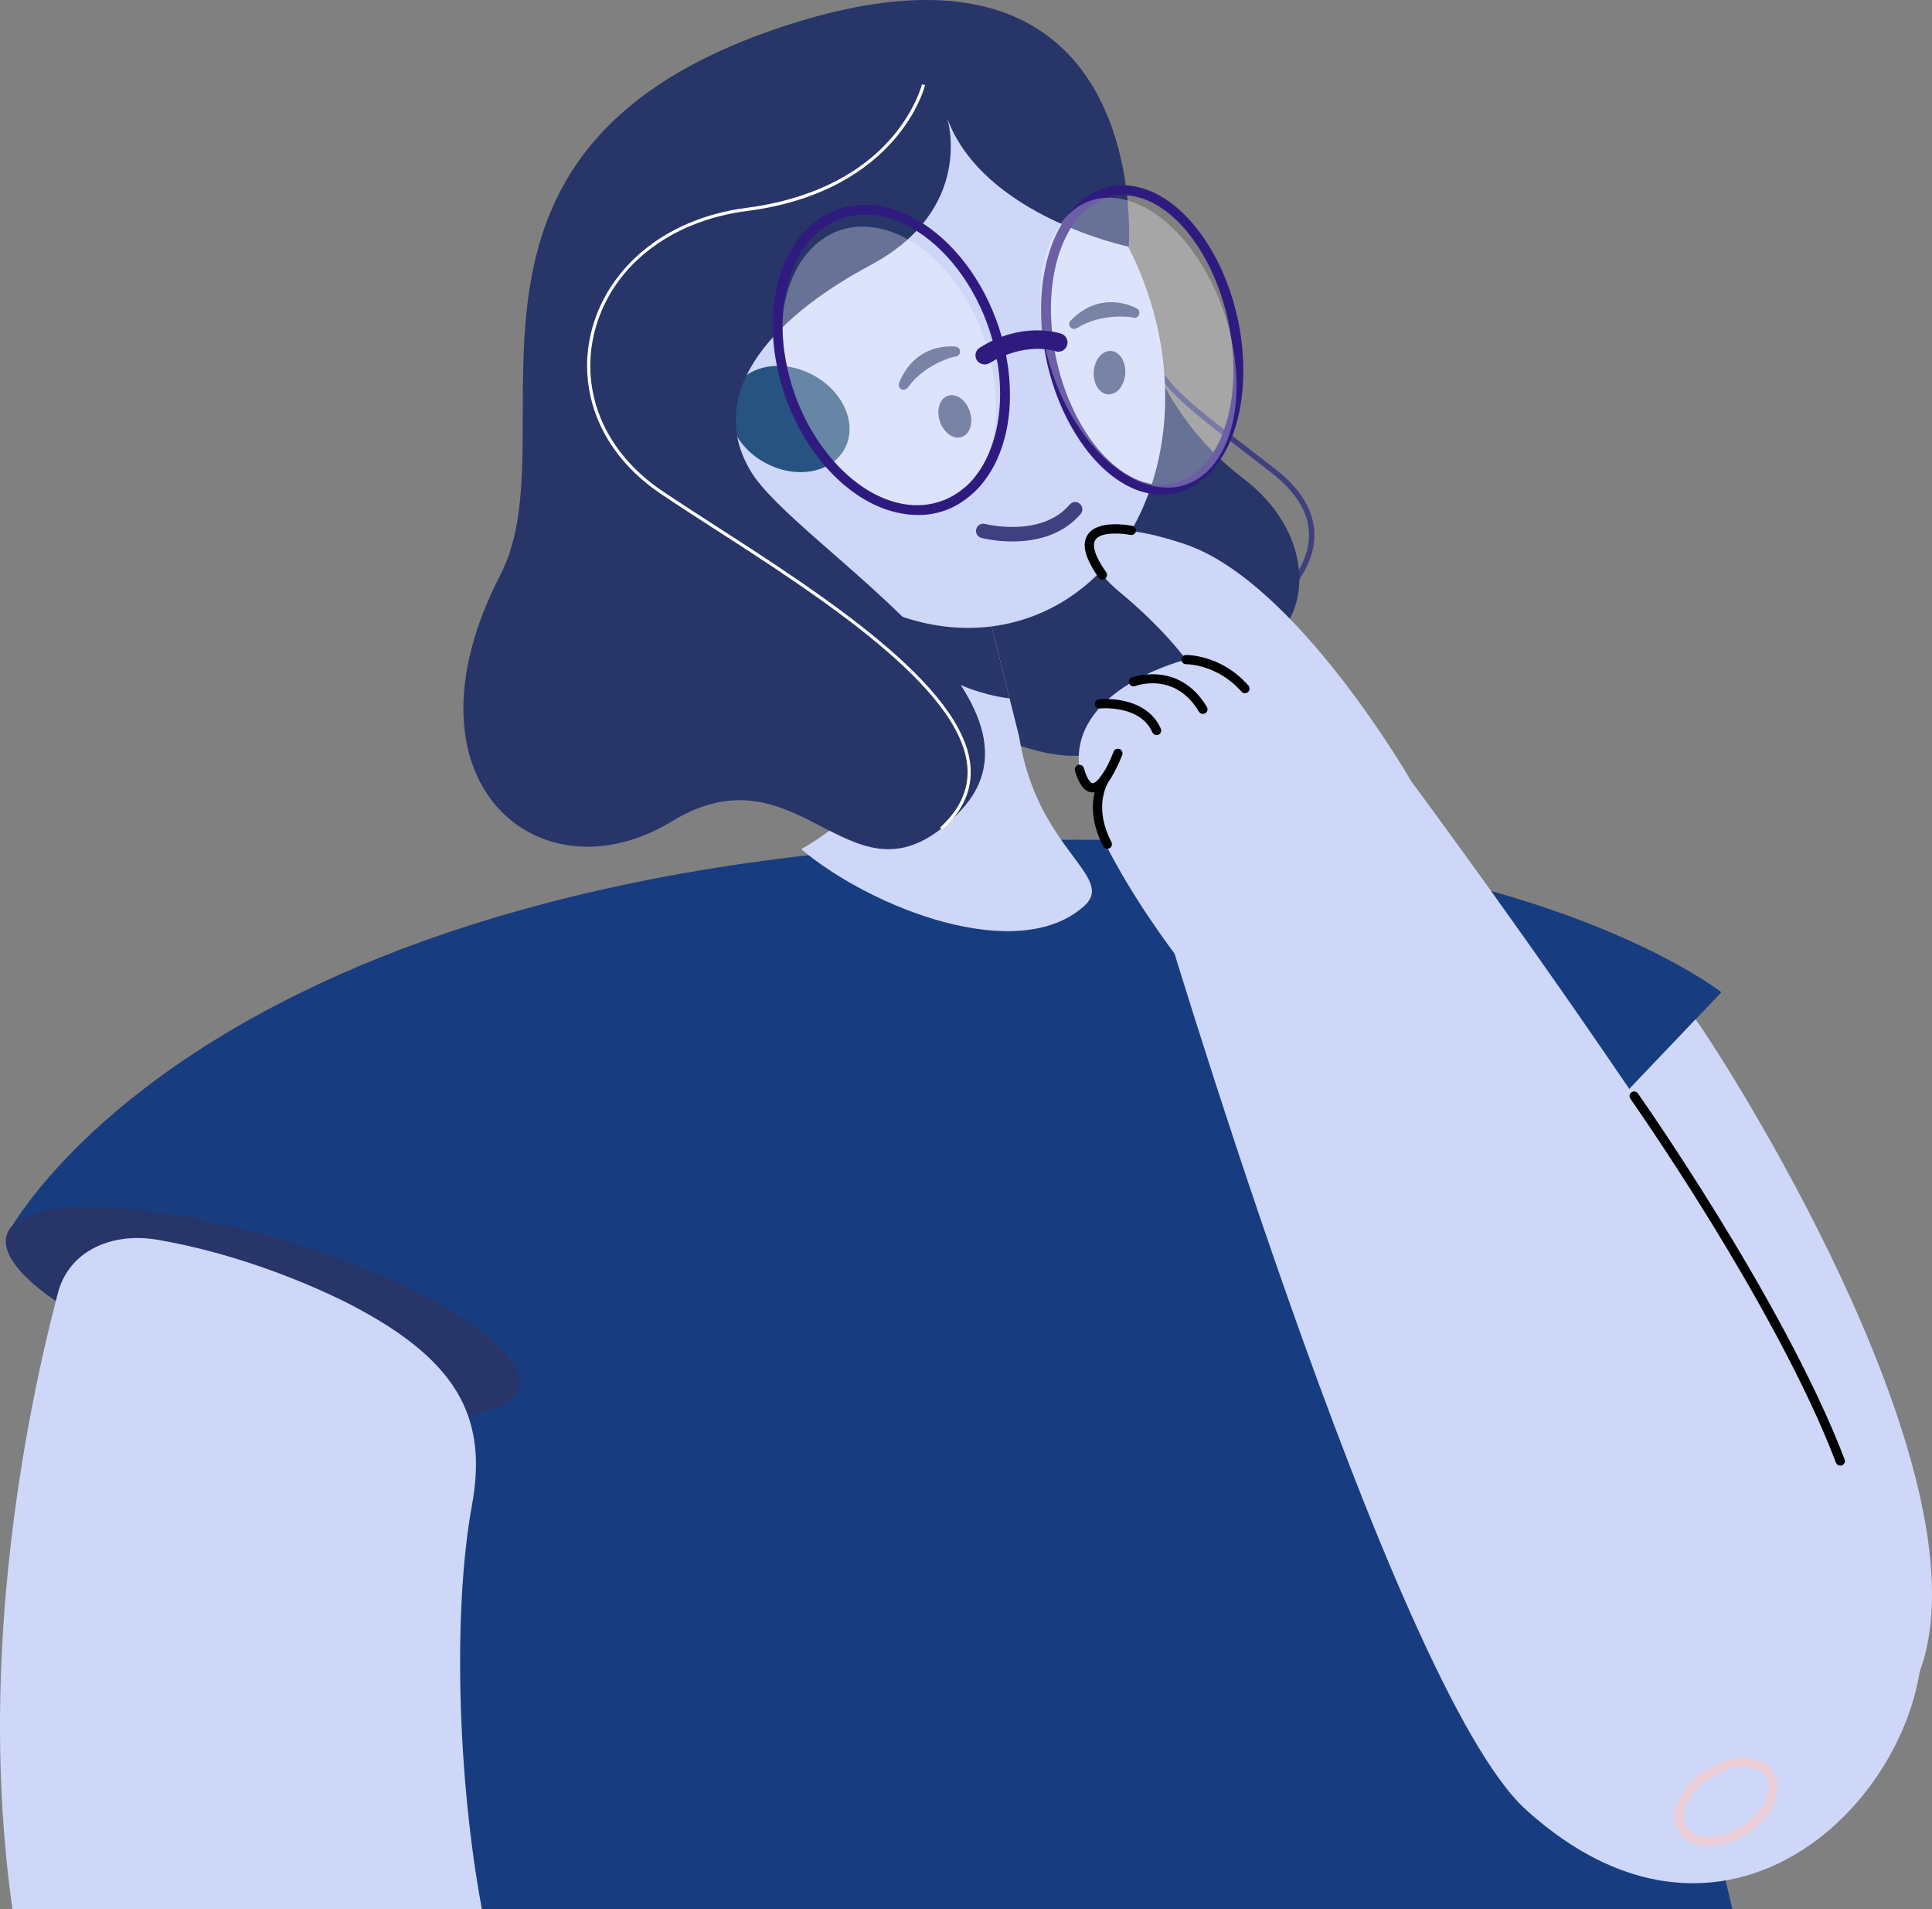 <svg xmlns="http://www.w3.org/2000/svg" id="Layer_1" viewBox="0 0 1168.41 1154.41"><rect x="0" y="0" width="1168.41" height="1154.41" fill="#808080" stroke="none"/><defs><style>      .cls-1 {        opacity: .3;      }      .cls-2 {        fill: #fff;      }      .cls-3 {        fill: #275380;      }      .cls-4 {        fill: #ced7f8;      }      .cls-5 {        fill: #404080;      }      .cls-6 {        fill: #2f1b80;      }      .cls-7 {        fill: #283569;      }      .cls-8 {        fill: #183c80;      }      .cls-9 {        fill: #eccfd9;      }      .cls-10 {        fill: #404e80;      }    </style></defs><path class="cls-8" d="M1047.62,1154.41H67.38c14.08-96.45,36.14-218.19,68.63-320.98,6.34-20.07,13.07-39.41,20.23-57.7,1.18-3.03,2.37-6.02,3.58-8.98,2.5-6.16,5.05-12.19,7.66-18.07,8.66-19.59,17.89-37.59,27.69-53.5,0,0,129.43-113.92,308.88-159.05,3.3-.81,6.6-1.6,9.9-2.36,45.04-10.41,90.03-16.05,135.21-15.73,7.91.06,15.82.3,23.75.73,19.01,1.03,38.07,3.14,57.18,6.44,8.29,1.42,16.6,3.07,24.91,4.95,4.57.9,10.51,2.62,14.09,3.71,1.88.57,3.12.97,3.16.98,79.06,25.39,130.65,98.43,168.38,195.29,3.82,9.79,7.49,19.83,11.04,30.08,2.02,5.84,3.97,11.66,5.87,17.5,18.87,57.96,32.44,116.74,49.16,192.87,6.72,30.65,13.96,64.12,22.26,101.47.44,1.99.88,3.99,1.33,6.01,2.34,10.49,4.76,21.28,7.28,32.4.4,1.81.82,3.63,1.23,5.46,1.57,6.94,3.18,14,4.84,21.19,1.3,5.68,2.63,11.44,3.98,17.29Z"></path><path class="cls-8" d="M3.98,747.1l305.21,57.37s318.02,93.68,467.43,94.93c71.16.59,162.77-170.85,208.73-240.91l55.68-58.45s-124.89-98.96-417.89-91.9C119.44,520.28,3.98,747.1,3.98,747.1Z"></path><ellipse class="cls-7" cx="158.83" cy="793.21" rx="45.17" ry="161.58" transform="translate(-646.58 717.59) rotate(-73.31)"></ellipse><path class="cls-5" d="M761.72,374.65l-1.81-2.71c.31-.21,30.7-20.78,31.7-47.08.52-13.65-6.96-26.62-22.21-38.55-7.17-5.61-13.86-10.75-19.75-15.28-41.45-31.85-56.96-43.77-62.44-80.4l3.22-.48c5.29,35.33,19.38,46.16,61.21,78.3,5.9,4.54,12.59,9.68,19.78,15.29,16.13,12.61,24.02,26.49,23.46,41.25-.44,11.62-6.33,23.9-17.03,35.52-8.01,8.7-15.79,13.92-16.11,14.14Z"></path><path class="cls-7" d="M688.81,190.4s7.91,56.93,63.21,99.06c55.3,42.13,37.83,111.83-17.25,108.18-55.08-3.65-27.34,88.64-127.43,49.89-68.57-26.54,81.48-257.13,81.48-257.13Z"></path><path class="cls-4" d="M531.58,461.4l7.78-86.73,2.27-25.35,13.35-149.04,34.68,138.53,20.8,83.15,5.86,23.42c10.74,68.81,59.18,84.65,39.3,102.53-39.83,35.84-128.1,1.62-171.12-34.4,0,0,44.56-24.09,47.07-52.12Z"></path><path class="cls-7" d="M538.48,372.47c.27.74.56,1.47.88,2.19,17.55,42.56,70.9,47.62,70.9,47.62l.2-.33-20.8-83.15c-15.98-.54-38.06.76-48.03,10.51-5.21,5.1-7.11,12.5-3.14,23.15Z"></path><ellipse class="cls-4" cx="566.65" cy="218.08" rx="133.82" ry="165.1" transform="translate(-40.47 210.83) rotate(-20.37)"></ellipse><path class="cls-3" d="M466.64,281.77c19.25,8.29,39.63,2.31,45.54-13.37,5.9-15.68-4.92-35.11-24.17-43.4-19.25-8.29-39.63-2.31-45.53,13.37-5.9,15.68,4.92,35.11,24.17,43.4Z"></path><path class="cls-10" d="M579.34,215.07c.75-.54,1.25-1.41,1.27-2.4.04-1.68-1.28-3.07-2.96-3.12-.99-.03-23.86-2.77-33.89,21.95-.63,1.56.05,3.34,1.6,4,1.55.66,3.01-.23,4-1.6,9.84-13.67,27.31-18.28,28.13-18.26.69.02,1.32-.2,1.84-.57Z"></path><path class="cls-10" d="M568.4,254.81c2.31,6.89,8.23,11.11,13.23,9.43,5-1.68,7.18-8.62,4.87-15.5-2.31-6.89-8.23-11.11-13.23-9.43-5,1.68-7.18,8.62-4.87,15.5Z"></path><path class="cls-10" d="M686.72,192.13c.9-.21,1.69-.83,2.09-1.74.68-1.54-.01-3.33-1.55-4.01-.9-.4-21.01-11.65-39.69,7.39-1.18,1.2-1.22,3.11-.04,4.31,1.18,1.2,2.88.93,4.31.04,14.3-8.9,32.21-6.5,32.96-6.17.63.28,1.3.32,1.92.18Z"></path><path class="cls-10" d="M661.47,224.71c-.49,7.25,3.38,13.41,8.64,13.76,5.26.35,9.92-5.24,10.4-12.48.49-7.25-3.38-13.41-8.64-13.76-5.26-.35-9.92,5.24-10.4,12.48Z"></path><path class="cls-7" d="M572.88,71.58s17.23,54.71-46.44,88.76c-63.67,34.05-99.39,79.59-72.45,124.56,26.94,44.97,191.67,137.38,126.64,205.7-65.04,68.32-94.43-42.67-174.33,6.09-79.9,48.76-168.51-23.6-103.6-149.26,43.71-84.62-55.06-256.48,170.25-331.21,225.31-74.73,209.69,132.96,209.69,132.96,0,0-87.88-18.25-109.76-77.6Z"></path><path class="cls-2" d="M569.89,501.79l-1.3-1.43c12.03-10.96,17.55-23.35,16.43-36.81-3.98-47.71-89.72-102.97-152.33-143.32-12.03-7.75-23.39-15.08-33.34-21.79-17.72-11.96-30.86-27.59-38-45.19-6.71-16.54-8.08-34.45-3.96-51.79,4.49-18.93,15.14-35.95,30.8-49.22,16.78-14.22,38.72-23.41,63.45-26.59,25.87-3.32,61.96-13.25,86.98-41.7,14.97-17.02,18.92-32.82,18.95-32.98l1.88.45c-.16.66-4.06,16.35-19.31,33.72-14.03,15.99-40.74,36.33-88.26,42.43-47.69,6.12-83.18,34.6-92.62,74.34-4.02,16.95-2.68,34.45,3.87,50.61,7,17.24,19.89,32.57,37.29,44.31,9.93,6.7,21.28,14.02,33.3,21.77,62.94,40.57,149.14,96.13,153.2,144.78,1.18,14.09-4.56,27.01-17.05,38.4Z"></path><path class="cls-6" d="M647.62,137.86c-.12-.05-.23-.09-.35-.14-.37-.15-.73-.31-1.1-.46-.36-.16-.73-.31-1.11-.47-.73-.31-1.47-.63-2.23-.97h-.01c-.23-.1-.47-.2-.7-.31-8.94,14.77-13.42,35.4-12.39,58.29.07,1.69.18,3.35.35,5.01v.02c.03.27.07.56.11.83l.03.17s.06,0,.09.01c.38.02.75.04,1.12.07.11.01.21.02.31.03.78.06,1.52.13,2.22.22.22.02.44.05.65.08.22.03.42.06.63.09.1.01.2.02.29.04.25.03.49.07.72.11-.24-2.28-.39-4.53-.51-6.84-1.12-22.21,3.25-41.94,11.88-55.77h0ZM647.62,137.86c-.12-.05-.23-.09-.35-.14-.37-.15-.73-.31-1.1-.46-.36-.16-.73-.31-1.11-.47-.73-.31-1.47-.63-2.23-.97h-.01c-.23-.1-.47-.2-.7-.31-8.94,14.77-13.42,35.4-12.39,58.29.07,1.69.18,3.35.35,5.01v.02c.03.27.07.56.11.83l.03.17s.06,0,.09.01c.38.02.75.04,1.12.07.11.01.21.02.31.03.78.06,1.52.13,2.22.22.22.02.44.05.65.08.22.03.42.06.63.09.1.01.2.02.29.04.25.03.49.07.72.11-.24-2.28-.39-4.53-.51-6.84-1.12-22.21,3.25-41.94,11.88-55.77h0ZM647.62,137.86c-.12-.05-.23-.09-.35-.14-.37-.15-.73-.31-1.1-.46-.36-.16-.73-.31-1.11-.47-.73-.31-1.47-.63-2.23-.97h-.01c-.23-.1-.47-.2-.7-.31-8.94,14.77-13.42,35.4-12.39,58.29.07,1.69.18,3.35.35,5.01v.02c.03.27.07.56.11.83l.03.17s.06,0,.09.01c.38.02.75.04,1.12.07.11.01.21.02.31.03.78.06,1.52.13,2.22.22.22.02.44.05.65.08.22.03.42.06.63.09.1.01.2.02.29.04.25.03.49.07.72.11-.24-2.28-.39-4.53-.51-6.84-1.12-22.21,3.25-41.94,11.88-55.77h0ZM647.62,137.86c-.12-.05-.23-.09-.35-.14-.37-.15-.73-.31-1.1-.46-.36-.16-.73-.31-1.11-.47-.73-.31-1.47-.63-2.23-.97h-.01c-.23-.1-.47-.2-.7-.31-8.94,14.77-13.42,35.4-12.39,58.29.07,1.69.18,3.35.35,5.01v.02c.03.27.07.56.11.83l.03.17s.06,0,.09.01c.38.02.75.04,1.12.07.11.01.21.02.31.03.78.06,1.52.13,2.22.22.22.02.44.05.65.08.22.03.42.06.63.09.1.01.2.02.29.04.25.03.49.07.72.11-.24-2.28-.39-4.53-.51-6.84-1.12-22.21,3.25-41.94,11.88-55.77h0ZM647.62,137.86c-.12-.05-.23-.09-.35-.14-.37-.15-.73-.31-1.1-.46-.36-.16-.73-.31-1.11-.47-.73-.31-1.47-.63-2.23-.97h-.01c-.23-.1-.47-.2-.7-.31-8.94,14.77-13.42,35.4-12.39,58.29.07,1.69.18,3.35.35,5.01v.02c.03.27.07.56.11.83l.03.17s.06,0,.09.01c.38.02.75.04,1.12.07.11.01.21.02.31.03.78.06,1.52.13,2.22.22.22.02.44.05.65.08.22.03.42.06.63.09.1.01.2.02.29.04.25.03.49.07.72.11-.24-2.28-.39-4.53-.51-6.84-1.12-22.21,3.25-41.94,11.88-55.77h0ZM647.62,137.86c-.12-.05-.23-.09-.35-.14-.37-.15-.73-.31-1.1-.46-.36-.16-.73-.31-1.11-.47-.73-.31-1.47-.63-2.23-.97h-.01c-.23-.1-.47-.2-.7-.31-8.94,14.77-13.42,35.4-12.39,58.29.07,1.69.18,3.35.35,5.01v.02c.03.27.07.56.11.83l.03.17s.06,0,.09.01c.38.02.75.04,1.12.07.11.01.21.02.31.03.78.06,1.52.13,2.22.22.22.02.44.05.65.08.22.03.42.06.63.09.1.01.2.02.29.04.25.03.49.07.72.11-.24-2.28-.39-4.53-.51-6.84-1.12-22.21,3.25-41.94,11.88-55.77h0ZM647.62,137.86c-.12-.05-.23-.09-.35-.14-.37-.15-.73-.31-1.1-.46-.36-.16-.73-.31-1.11-.47-.73-.31-1.47-.63-2.23-.97h-.01c-.23-.1-.47-.2-.7-.31-8.94,14.77-13.42,35.4-12.39,58.29.07,1.69.18,3.35.35,5.01v.02c.03.27.07.56.11.83l.03.17s.06,0,.09.01c.38.02.75.04,1.12.07.11.01.21.02.31.03.78.06,1.52.13,2.22.22.22.02.44.05.65.08.22.03.42.06.63.09.1.01.2.02.29.04.25.03.49.07.72.11-.24-2.28-.39-4.53-.51-6.84-1.12-22.21,3.25-41.94,11.88-55.77h0ZM647.62,137.86c-.12-.05-.23-.09-.35-.14-.37-.15-.73-.31-1.1-.46-.36-.16-.73-.31-1.11-.47-.73-.31-1.47-.63-2.23-.97h-.01c-.23-.1-.47-.2-.7-.31-8.94,14.77-13.42,35.4-12.39,58.29.07,1.69.18,3.35.35,5.01v.02c.03.27.07.56.11.83l.03.17s.06,0,.09.01c.38.02.75.04,1.12.07.11.01.21.02.31.03.78.06,1.52.13,2.22.22.22.02.44.05.65.08.22.03.42.06.63.09.1.01.2.02.29.04.25.03.49.07.72.11-.24-2.28-.39-4.53-.51-6.84-1.12-22.21,3.25-41.94,11.88-55.77h0ZM647.62,137.86c-.12-.05-.23-.09-.35-.14-.37-.15-.73-.31-1.1-.46-.36-.16-.73-.31-1.11-.47-.73-.31-1.47-.63-2.23-.97h-.01c-.23-.1-.47-.2-.7-.31-8.94,14.77-13.42,35.4-12.39,58.29.07,1.69.18,3.35.35,5.01v.02c.03.27.07.56.11.83l.03.17s.06,0,.09.01c.38.02.75.04,1.12.07.11.01.21.02.31.03.78.06,1.52.13,2.22.22.22.02.44.05.65.08.22.03.42.06.63.09.1.01.2.02.29.04.25.03.49.07.72.11-.24-2.28-.39-4.53-.51-6.84-1.12-22.21,3.25-41.94,11.88-55.77h0ZM647.62,137.86c-.12-.05-.23-.09-.35-.14-.37-.15-.73-.31-1.1-.46-.36-.16-.73-.31-1.11-.47-.73-.31-1.47-.63-2.23-.97h-.01c-.23-.1-.47-.2-.7-.31-8.94,14.77-13.42,35.4-12.39,58.29.07,1.69.18,3.35.35,5.01v.02c.03.27.07.56.11.83l.03.17s.06,0,.09.01c.38.02.75.04,1.12.07.11.01.21.02.31.03.78.06,1.52.13,2.22.22.22.02.44.05.65.08.22.03.42.06.63.09.1.01.2.02.29.04.25.03.49.07.72.11-.24-2.28-.39-4.53-.51-6.84-1.12-22.21,3.25-41.94,11.88-55.77h0ZM647.62,137.86c-.12-.05-.23-.09-.35-.14-.37-.15-.73-.31-1.1-.46-.36-.16-.73-.31-1.11-.47-.73-.31-1.47-.63-2.23-.97h-.01c-.23-.1-.47-.2-.7-.31-8.94,14.77-13.42,35.4-12.39,58.29.07,1.69.18,3.35.35,5.01v.02c.03.27.07.56.11.83l.03.17s.06,0,.09.01c.38.02.75.04,1.12.07.11.01.21.02.31.03.78.06,1.52.13,2.22.22.22.02.44.05.65.08.22.03.42.06.63.09.1.01.2.02.29.04.25.03.49.07.72.11-.24-2.28-.39-4.53-.51-6.84-1.12-22.21,3.25-41.94,11.88-55.77h0ZM647.62,137.86c-.12-.05-.23-.09-.35-.14-.37-.15-.73-.31-1.1-.46-.36-.16-.73-.31-1.11-.47-.73-.31-1.47-.63-2.23-.97h-.01c-.23-.1-.47-.2-.7-.31-8.94,14.77-13.42,35.4-12.39,58.29.07,1.69.18,3.35.35,5.01v.02c.03.27.07.56.11.83l.03.17s.06,0,.09.01c.38.02.75.04,1.12.07.11.01.21.02.31.03.78.06,1.52.13,2.22.22.22.02.44.05.65.08.22.03.42.06.63.09.1.01.2.02.29.04.25.03.49.07.72.11-.24-2.28-.39-4.53-.51-6.84-1.12-22.21,3.25-41.94,11.88-55.77h0ZM647.62,137.86c-.12-.05-.23-.09-.35-.14-.37-.15-.73-.31-1.1-.46-.36-.16-.73-.31-1.11-.47-.73-.31-1.47-.63-2.23-.97h-.01c-.23-.1-.47-.2-.7-.31-8.94,14.77-13.42,35.4-12.39,58.29.07,1.69.18,3.35.35,5.01v.02c.03.27.07.56.11.83l.03.17s.06,0,.09.01c.38.02.75.04,1.12.07.11.01.21.02.31.03.78.06,1.52.13,2.22.22.22.02.44.05.65.08.22.03.42.06.63.09.1.01.2.02.29.04.25.03.49.07.72.11-.24-2.28-.39-4.53-.51-6.84-1.12-22.21,3.25-41.94,11.88-55.77h0ZM647.62,137.86c-.12-.05-.23-.09-.35-.14-.37-.15-.73-.31-1.1-.46-.36-.16-.73-.31-1.11-.47-.73-.31-1.47-.63-2.23-.97h-.01c-.23-.1-.47-.2-.7-.31-8.94,14.77-13.42,35.4-12.39,58.29.07,1.69.18,3.35.35,5.01v.02c.03.27.07.56.11.83l.03.17s.06,0,.09.01c.38.02.75.04,1.12.07.11.01.21.02.31.03.78.06,1.52.13,2.22.22.22.02.44.05.65.08.22.03.42.06.63.09.1.01.2.02.29.04.25.03.49.07.72.11-.24-2.28-.39-4.53-.51-6.84-1.12-22.21,3.25-41.94,11.88-55.77h0ZM647.62,137.87c-.12-.05-.23-.1-.35-.15-.37-.15-.73-.31-1.1-.46-.36-.16-.73-.31-1.11-.47-.73-.31-1.47-.63-2.23-.97h-.01c-.23-.1-.47-.2-.7-.31-8.94,14.77-13.42,35.4-12.39,58.29.07,1.69.18,3.35.35,5.01v.02c.03.27.07.56.11.83l.03.17s.06,0,.09.01c.38.02.75.04,1.12.07.11.01.21.02.31.03.78.06,1.52.13,2.22.22.22.02.44.05.65.08.22.03.42.06.63.09.1.01.2.02.29.04.25.03.49.07.72.11-.24-2.28-.39-4.53-.51-6.84-1.12-22.21,3.25-41.94,11.88-55.77ZM647.62,137.87c-.12-.05-.23-.1-.35-.15-.37-.15-.73-.31-1.1-.46-.36-.16-.73-.31-1.11-.47-.73-.31-1.47-.63-2.23-.97h-.01c-.23-.1-.47-.2-.7-.31-8.94,14.77-13.42,35.4-12.39,58.29.07,1.69.18,3.35.35,5.01v.02c.03.27.07.56.11.83l.03.17s.06,0,.09.01c.38.02.75.04,1.12.07.11.01.21.02.31.03.78.06,1.52.13,2.22.22.22.02.44.05.65.08.22.03.42.06.63.09.1.01.2.02.29.04.25.03.49.07.72.11-.24-2.28-.39-4.53-.51-6.84-1.12-22.21,3.25-41.94,11.88-55.77ZM650.98,251.53c-6.05-11.69-10.6-25.1-13.19-39.33h0c-.67-3.85-1.22-7.73-1.54-11.72-.24-2.28-.39-4.53-.51-6.84-1.12-22.21,3.25-41.94,11.88-55.77-.12-.05-.23-.1-.35-.15-.37-.15-.73-.31-1.1-.46-.36-.16-.73-.31-1.11-.47-.73-.31-1.47-.63-2.23-.97h-.01c-.23-.1-.47-.2-.7-.31-8.94,14.77-13.42,35.4-12.39,58.29.07,1.69.18,3.35.35,5.01v.02c.03.27.07.56.11.83l.03.17s.06,0,.09.01h-.1c.56,3.82,1.27,7.6,2.14,11.33,0,0,0,0,0,.02.01.06.02.11.04.17.04.2.09.4.14.6.11.49.24.97.35,1.45.12.49.25.98.38,1.45.13.57.28,1.14.44,1.7.06.26.13.53.21.79.13.48.27.96.41,1.44.32,1.14.67,2.26,1.01,3.39.02.06.03.11.05.16.15.48.3.96.46,1.43.85,2.64,1.78,5.24,2.78,7.79.26.64.5,1.26.76,1.89.11.27.21.53.32.79.11.27.21.54.33.8.25.61.51,1.22.77,1.82.22.5.43.99.65,1.48.23.51.47,1.03.71,1.54.15.32.31.64.46.97.13.28.27.54.4.82,2.23,4.65,4.66,9.12,7.28,13.33.44-.78.86-1.55,1.29-2.31h0c-.21-.38-.41-.77-.61-1.16ZM751.75,217.31c-2.38-50.89-31.34-97.69-64.54-104.4-2.15-.46-4.29-.75-6.35-.82-.01,0-.02,0-.04,0-6.98-.4-13.6,1.15-19.65,4.41h-.02c-2.66,1.45-5.27,3.23-7.71,5.29-2.78,2.38-5.37,5.12-7.71,8.25l-.2.26s-.01.03-.02.03c-.02.03-.04.06-.06.09-1.14,1.59-2.26,3.26-3.32,5.08h-.01c-8.94,14.78-13.42,35.41-12.39,58.3.07,1.69.18,3.35.35,5.01v.06s0,.01,0,.01h-.01s.03.21.03.21c.01.08.01.14.01.21,0,.13.06.29.09.47v.06h0s-.01.01-.02.01h-.04c.38,3.78.87,7.55,1.49,11.28h0c1.87,11.3,5.03,22.22,9.15,32.25,2.03,4.89,4.31,9.61,6.8,14.1.22.42.44.8.7,1.2v.03c11.87,20.9,28.38,35.95,46.04,39.58.14,0,.22.03.35.04h.02c7.36,1.45,14.41.92,20.95-1.49,4.47-1.7,8.64-4.11,12.51-7.45,3.75-3.23,7.11-7.1,10.03-11.65t.03-.03c2.17-3.32,4.14-6.99,5.83-10.97.22-.5.43-1.01.63-1.52,0-.02,0-.03.02-.04.21-.52.42-1.05.61-1.58,4.99-13.12,7.31-29.07,6.46-46.28ZM647.62,137.87h0s.01-.03.01-.03c2.81-4.5,6.06-8.34,9.7-11.52,2.43-2.06,4.91-3.7,7.54-4.93.01,0,.04-.02.04-.02h0c1.35-.77,2.74-1.34,4.16-1.79,0,0,.01,0,.02,0s.01,0,.03-.01c.01,0,.05-.02.07-.02q.06-.02.13-.04c3.93-1.28,7.99-1.76,12.24-1.43,1.45.12,2.94.35,4.46.63,27.9,5.65,52.56,42.79,58.52,85.72v.08s.03.12.03.12t.01.03s.02.03.02.05c0,.02.02.04.02.07.02.05.02.07.03.11l-.02.02s0,0,0,0t0,.04c.59,4.16.94,8.41,1.16,12.66.76,15.66-1.21,30.14-5.46,42.15-.18.53-.37,1.06-.57,1.58,0,.02,0,.02,0,.03-.2.53-.4,1.06-.61,1.58-1.52,3.82-3.28,7.32-5.28,10.53l-.03.04c-2.74,4.46-5.96,8.29-9.58,11.38-8.12,6.69-17.57,9.46-27.64,7.76h-.02c-.34,0-.67-.08-1.03-.14-17.01-3.48-32.91-18.75-43.98-39.83h0c-.21-.38-.41-.77-.61-1.16-6.05-11.69-10.6-25.1-13.19-39.33h0c-.67-3.85-1.22-7.73-1.54-11.72-.24-2.28-.39-4.53-.51-6.84-1.12-22.21,3.25-41.94,11.88-55.77ZM647.62,137.87c-.12-.05-.23-.1-.35-.15-.37-.15-.73-.31-1.1-.46-.36-.16-.73-.31-1.11-.47-.73-.31-1.47-.63-2.23-.97h-.01c-.23-.1-.47-.2-.7-.31-8.94,14.77-13.42,35.4-12.39,58.29.07,1.69.18,3.35.35,5.01v.02c.03.27.07.56.11.83l.03.17s.06,0,.09.01c.38.02.75.04,1.12.07.11.01.21.02.31.03.78.06,1.52.13,2.22.22.22.02.44.05.65.08.22.03.42.06.63.09.1.01.2.02.29.04.25.03.49.07.72.11-.24-2.28-.39-4.53-.51-6.84-1.12-22.21,3.25-41.94,11.88-55.77ZM647.62,137.87c-.12-.05-.23-.1-.35-.15-.37-.15-.73-.31-1.1-.46-.36-.16-.73-.31-1.11-.47-.73-.31-1.47-.63-2.23-.97h-.01c-.23-.1-.47-.2-.7-.31-8.94,14.77-13.42,35.4-12.39,58.29.07,1.69.18,3.35.35,5.01v.02c.03.27.07.56.11.83l.03.17s.06,0,.09.01c.38.02.75.04,1.12.07.11.01.21.02.31.03.78.06,1.52.13,2.22.22.22.02.44.05.65.08.22.03.42.06.63.09.1.01.2.02.29.04.25.03.49.07.72.11-.24-2.28-.39-4.53-.51-6.84-1.12-22.21,3.25-41.94,11.88-55.77ZM647.62,137.87c-.12-.05-.23-.1-.35-.15-.37-.15-.73-.31-1.1-.46-.36-.16-.73-.31-1.11-.47-.73-.31-1.47-.63-2.23-.97h-.01c-.23-.1-.47-.2-.7-.31-8.94,14.77-13.42,35.4-12.39,58.29.07,1.69.18,3.35.35,5.01v.02c.03.27.07.56.11.83l.03.17s.06,0,.09.01c.38.02.75.04,1.12.07.11.01.21.02.31.03.78.06,1.52.13,2.22.22.22.02.44.05.65.08.22.03.42.06.63.09.1.01.2.02.29.04.25.03.49.07.72.11-.24-2.28-.39-4.53-.51-6.84-1.12-22.21,3.25-41.94,11.88-55.77ZM647.62,137.86c-.12-.05-.23-.09-.35-.14-.37-.15-.73-.31-1.1-.46-.36-.16-.73-.31-1.11-.47-.73-.31-1.47-.63-2.23-.97h-.01c-.23-.1-.47-.2-.7-.31-8.94,14.77-13.42,35.4-12.39,58.29.07,1.69.18,3.35.35,5.01v.02c.03.27.07.56.11.83l.03.17s.06,0,.09.01c.38.02.75.04,1.12.07.11.01.21.02.31.03.78.06,1.52.13,2.22.22.22.02.44.05.65.08.22.03.42.06.63.09.1.01.2.02.29.04.25.03.49.07.72.11-.24-2.28-.39-4.53-.51-6.84-1.12-22.21,3.25-41.94,11.88-55.77h0ZM647.62,137.86c-.12-.05-.23-.09-.35-.14-.37-.15-.73-.31-1.1-.46-.36-.16-.73-.31-1.11-.47-.73-.31-1.47-.63-2.23-.97h-.01c-.23-.1-.47-.2-.7-.31-8.94,14.77-13.42,35.4-12.39,58.29.07,1.69.18,3.35.35,5.01v.02c.03.27.07.56.11.83l.03.17s.06,0,.09.01c.38.02.75.04,1.12.07.11.01.21.02.31.03.78.06,1.52.13,2.22.22.22.02.44.05.65.08.22.03.42.06.63.09.1.01.2.02.29.04.25.03.49.07.72.11-.24-2.28-.39-4.53-.51-6.84-1.12-22.21,3.25-41.94,11.88-55.77h0ZM647.62,137.86c-.12-.05-.23-.09-.35-.14-.37-.15-.73-.31-1.1-.46-.36-.16-.73-.31-1.11-.47-.73-.31-1.47-.63-2.23-.97h-.01c-.23-.1-.47-.2-.7-.31-8.94,14.77-13.42,35.4-12.39,58.29.07,1.69.18,3.35.35,5.01v.02c.03.27.07.56.11.83l.03.17s.06,0,.09.01c.38.02.75.04,1.12.07.11.01.21.02.31.03.78.06,1.52.13,2.22.22.22.02.44.05.65.08.22.03.42.06.63.09.1.01.2.02.29.04.25.03.49.07.72.11-.24-2.28-.39-4.53-.51-6.84-1.12-22.21,3.25-41.94,11.88-55.77h0ZM647.62,137.86c-.12-.05-.23-.09-.35-.14-.37-.15-.73-.31-1.1-.46-.36-.16-.73-.31-1.11-.47-.73-.31-1.47-.63-2.23-.97h-.01c-.23-.1-.47-.2-.7-.31-8.94,14.77-13.42,35.4-12.39,58.29.07,1.69.18,3.35.35,5.01v.02c.03.27.07.56.11.83l.03.17s.06,0,.09.01c.38.02.75.04,1.12.07.11.01.21.02.31.03.78.06,1.52.13,2.22.22.22.02.44.05.65.08.22.03.42.06.63.09.1.01.2.02.29.04.25.03.49.07.72.11-.24-2.28-.39-4.53-.51-6.84-1.12-22.21,3.25-41.94,11.88-55.77h0ZM647.62,137.86c-.12-.05-.23-.09-.35-.14-.37-.15-.73-.31-1.1-.46-.36-.16-.73-.31-1.11-.47-.73-.31-1.47-.63-2.23-.97h-.01c-.23-.1-.47-.2-.7-.31-8.94,14.77-13.42,35.4-12.39,58.29.07,1.69.18,3.35.35,5.01v.02c.03.27.07.56.11.83l.03.17s.06,0,.09.01c.38.02.75.04,1.12.07.11.01.21.02.31.03.78.06,1.52.13,2.22.22.22.02.44.05.65.08.22.03.42.06.63.09.1.01.2.02.29.04.25.03.49.07.72.11-.24-2.28-.39-4.53-.51-6.84-1.12-22.21,3.25-41.94,11.88-55.77h0ZM647.62,137.86c-.12-.05-.23-.09-.35-.14-.37-.15-.73-.31-1.1-.46-.36-.16-.73-.31-1.11-.47-.73-.31-1.47-.63-2.23-.97h-.01c-.23-.1-.47-.2-.7-.31-8.94,14.77-13.42,35.4-12.39,58.29.07,1.69.18,3.35.35,5.01v.02c.03.27.07.56.11.83l.03.17s.06,0,.09.01c.38.02.75.04,1.12.07.11.01.21.02.31.03.78.06,1.52.13,2.22.22.22.02.44.05.65.08.22.03.42.06.63.09.1.01.2.02.29.04.25.03.49.07.72.11-.24-2.28-.39-4.53-.51-6.84-1.12-22.21,3.25-41.94,11.88-55.77h0ZM647.62,137.86c-.12-.05-.23-.09-.35-.14-.37-.15-.73-.31-1.1-.46-.36-.16-.73-.31-1.11-.47-.73-.31-1.47-.63-2.23-.97h-.01c-.23-.1-.47-.2-.7-.31-8.94,14.77-13.42,35.4-12.39,58.29.07,1.69.18,3.35.35,5.01v.02c.03.27.07.56.11.83l.03.17s.06,0,.09.01c.38.02.75.04,1.12.07.11.01.21.02.31.03.78.06,1.52.13,2.22.22.22.02.44.05.65.08.22.03.42.06.63.09.1.01.2.02.29.04.25.03.49.07.72.11-.24-2.28-.39-4.53-.51-6.84-1.12-22.21,3.25-41.94,11.88-55.77h0ZM647.62,137.86c-.12-.05-.23-.09-.35-.14-.37-.15-.73-.31-1.1-.46-.36-.16-.73-.31-1.11-.47-.73-.31-1.47-.63-2.23-.97h-.01c-.23-.1-.47-.2-.7-.31-8.94,14.77-13.42,35.4-12.39,58.29.07,1.69.18,3.35.35,5.01v.02c.03.27.07.56.11.83l.03.17s.06,0,.09.01c.38.02.75.04,1.12.07.11.01.21.02.31.03.78.06,1.52.13,2.22.22.22.02.44.05.65.08.22.03.42.06.63.09.1.01.2.02.29.04.25.03.49.07.72.11-.24-2.28-.39-4.53-.51-6.84-1.12-22.21,3.25-41.94,11.88-55.77h0ZM647.62,137.86c-.12-.05-.23-.09-.35-.14-.37-.15-.73-.31-1.1-.46-.36-.16-.73-.31-1.11-.47-.73-.31-1.47-.63-2.23-.97h-.01c-.23-.1-.47-.2-.7-.31-8.94,14.77-13.42,35.4-12.39,58.29.07,1.69.18,3.35.35,5.01v.02c.03.27.07.56.11.83l.03.17s.06,0,.09.01c.38.02.75.04,1.12.07.11.01.21.02.31.03.78.06,1.52.13,2.22.22.22.02.44.05.65.08.22.03.42.06.63.09.1.01.2.02.29.04.25.03.49.07.72.11-.24-2.28-.39-4.53-.51-6.84-1.12-22.21,3.25-41.94,11.88-55.77h0ZM647.62,137.86c-.12-.05-.23-.09-.35-.14-.37-.15-.73-.31-1.1-.46-.36-.16-.73-.31-1.11-.47-.73-.31-1.47-.63-2.23-.97h-.01c-.23-.1-.47-.2-.7-.31-8.94,14.77-13.42,35.4-12.39,58.29.07,1.69.18,3.35.35,5.01v.02c.03.27.07.56.11.83l.03.17s.06,0,.09.01c.38.02.75.04,1.12.07.11.01.21.02.31.03.78.06,1.52.13,2.22.22.22.02.44.05.65.08.22.03.42.06.63.09.1.01.2.02.29.04.25.03.49.07.72.11-.24-2.28-.39-4.53-.51-6.84-1.12-22.21,3.25-41.94,11.88-55.77h0ZM647.62,137.86c-.12-.05-.23-.09-.35-.14-.37-.15-.73-.31-1.1-.46-.36-.16-.73-.31-1.11-.47-.73-.31-1.47-.63-2.23-.97h-.01c-.23-.1-.47-.2-.7-.31-8.94,14.77-13.42,35.4-12.39,58.29.07,1.69.18,3.35.35,5.01v.02c.03.27.07.56.11.83l.03.17s.06,0,.09.01c.38.02.75.04,1.12.07.11.01.21.02.31.03.78.06,1.52.13,2.22.22.22.02.44.05.65.08.22.03.42.06.63.09.1.01.2.02.29.04.25.03.49.07.72.11-.24-2.28-.39-4.53-.51-6.84-1.12-22.21,3.25-41.94,11.88-55.77h0ZM647.62,137.86c-.12-.05-.23-.09-.35-.14-.37-.15-.73-.31-1.1-.46-.36-.16-.73-.31-1.11-.47-.73-.31-1.47-.63-2.23-.97h-.01c-.23-.1-.47-.2-.7-.31-8.94,14.77-13.42,35.4-12.39,58.29.07,1.69.18,3.35.35,5.01v.02c.03.27.07.56.11.83l.03.17s.06,0,.09.01c.38.02.75.04,1.12.07.11.01.21.02.31.03.78.06,1.52.13,2.22.22.22.02.44.05.65.08.22.03.42.06.63.09.1.01.2.02.29.04.25.03.49.07.72.11-.24-2.28-.39-4.53-.51-6.84-1.12-22.21,3.25-41.94,11.88-55.77h0ZM647.62,137.86c-.12-.05-.23-.09-.35-.14-.37-.15-.73-.31-1.1-.46-.36-.16-.73-.31-1.11-.47-.73-.31-1.47-.63-2.23-.97h-.01c-.23-.1-.47-.2-.7-.31-8.94,14.77-13.42,35.4-12.39,58.29.07,1.69.18,3.35.35,5.01v.02c.03.27.07.56.11.83l.03.17s.06,0,.09.01c.38.02.75.04,1.12.07.11.01.21.02.31.03.78.06,1.52.13,2.22.22.22.02.44.05.65.08.22.03.42.06.63.09.1.01.2.02.29.04.25.03.49.07.72.11-.24-2.28-.39-4.53-.51-6.84-1.12-22.21,3.25-41.94,11.88-55.77h0ZM637.79,212.2l-.23-.07s-.03-.01-.05-.01l-.19-.06c-.06-.02-.13-.04-.2-.05-1-.29-2.65-.61-4.77-.84h0v.02c0,.06.03.12.05.17.04.2.09.4.14.6.11.49.24.97.35,1.45.12.49.25.98.38,1.45.13.57.28,1.14.44,1.7.06.26.13.53.21.79.13.48.27.96.41,1.44.32,1.14.67,2.26,1.01,3.39.02.06.03.11.05.16.15.48.3.96.46,1.43.85,2.64,1.78,5.24,2.78,7.79.26.64.5,1.26.76,1.89.11.27.21.53.32.79.11.27.21.54.33.8.25.61.51,1.22.77,1.82.12.29.25.58.38.88.09.2.18.4.27.6.23.51.47,1.03.71,1.54.15.32.31.64.46.97,2.13,4.52,4.48,8.85,7,12.98.45-.75.9-1.55,1.36-2.3-6.05-11.69-10.6-25.1-13.19-39.33Z"></path><g class="cls-1"><path class="cls-2" d="M473.68,218.17c6.34,47.93,40.04,89.41,75.27,92.64,35.23,3.24,58.66-33,52.32-80.93-6.34-47.93-40.04-89.41-75.27-92.64-35.23-3.24-58.66,33-52.32,80.93Z"></path></g><g class="cls-1"><path class="cls-2" d="M629.96,197.98c6.39,48.14,37.7,91.3,69.93,96.39,32.23,5.09,53.18-29.81,46.79-77.95-6.39-48.14-37.7-91.3-69.93-96.39-32.23-5.09-53.18,29.81-46.79,77.95Z"></path></g><path class="cls-6" d="M609.74,222.91c-.36-2.71-.8-5.47-1.34-8.17v-.07s0-.01,0-.01c-.7-3.72-1.58-7.4-2.59-11.01-8.24-29.35-26.13-54.66-47.6-68.51h-.01c-9.59-6.32-19.98-10.2-30.47-11.12-15.6-1.27-29.57,4-40.64,15.45-14.26,14.88-21.2,38.06-19.53,64.32v.05c.17,2.77.45,5.65.79,8.51.42,3.02.89,6.03,1.52,8.91h0c1.73,8.8,4.28,17.24,7.59,25.24,5.53,13.42,13.06,25.6,21.82,35.69h0c13.18,15,29.2,25.38,45.83,28.29.6.1,1.2.2,1.8.28t.03,0h.01c1.13.24,2.3.37,3.43.45,7.7.73,15.05-.25,21.77-2.75,3.04-1.13,5.99-2.61,8.81-4.43.65-.42,1.3-.86,1.94-1.32,2.77-1.9,5.47-4.2,8.03-6.79,15.81-16.56,22.68-43.12,18.82-73.02ZM597.93,274.26c-.05.17-.09.37-.2.53t-.02.03s-.06.08-.08.13c-2.84,6.46-6.55,12.2-11.04,16.9-1.71,1.76-3.58,3.36-5.45,4.75-.01.02-.02.02-.03.03-.56.42-1.13.83-1.71,1.22-8.36,5.72-18.08,8.31-28.51,7.51-1.22-.12-2.46-.24-3.66-.43h-.01c-.54-.09-1.07-.19-1.6-.29-14.95-2.8-29.36-12.15-41.23-25.6-.02,0-.02-.02-.03-.03-13.44-15.04-23.78-35.26-28.44-57.38h0s-.01-.05-.01-.05c-.71-3.27-1.25-6.61-1.71-9.91-.61-4.71-.88-9.27-.92-13.8h0c-.06-3.19.03-6.37.36-9.44v-.03h0v-.02c-.02-.05-.03-.09,0-.15.39-5.33,1.25-10.51,2.49-15.34,2.94-11.68,8.11-21.83,15.29-29.32,4.87-5.16,10.52-8.87,16.72-11.14,5.92-2.22,12.35-3.06,19.05-2.54,9.36.82,18.55,4.22,27.09,9.69,0,.01,0,.01,0,.01h.01c20.7,13,38.12,37.63,46.02,66.36h0s.01.02.01.02c1.03,3.7,1.85,7.41,2.5,11.18h0c.47,2.12.78,4.29,1.07,6.49,2.39,18.7.16,36.51-5.97,50.62Z"></path><path class="cls-6" d="M642.01,212.33c-1.17.43-2.49.47-3.76.02h0c-.74-.27-18.18-5.83-39.85,7.27-2.59,1.42-6.05.78-7.66-1.84-1.61-2.61-.78-6.05,1.87-7.58,25.97-16.34,48.33-8.67,49.3-8.39,2.87,1.05,4.42,4.24,3.37,7.1-.53,1.67-1.78,2.86-3.27,3.42Z"></path><path class="cls-5" d="M612.32,327.43c-10.52,0-18.44-2.05-18.8-2.14-2.34-.61-3.73-3.01-3.12-5.34.61-2.33,3.01-3.73,5.34-3.12.48.13,33.96,8.5,51.15-11.7,1.57-1.84,4.33-2.06,6.16-.5,1.84,1.57,2.06,4.33.5,6.16-8.7,10.22-21.9,15.95-38.19,16.57-1.03.04-2.05.06-3.04.06Z"></path><path class="cls-4" d="M291.42,1154.41H7.49c-8.49-60.4-9.8-125.17-3.76-193.33,6.38-71.88,19.49-133.38,30.02-174.33h0c.43-1.65.84-3.26,1.27-4.85,3.01-11.44,9.77-19.91,18.66-25.44h.03c11.38-7.11,26.25-9.35,41.19-6.82,23.28,3.97,45.01,10.19,63.44,16.59.5.17.99.35,1.48.52,18.56,6.53,33.65,13.19,43.34,17.8h.03c7.68,3.67,11.98,6.04,11.98,6.04,37.66,19.99,58.85,40.48,67.71,64.94,5.85,16.19,6.31,34.12,2.53,54.77-11.68,63.93-8.61,165.78,6.01,244.11Z"></path><g><path class="cls-4" d="M1025.43,616.42c16.47,22.5,170.12,261.99,138.79,384.01-31.33,122.02-198.33-72.27-198.33-72.27l-13.07-235.53,72.6-76.22Z"></path><path class="cls-4" d="M698.74,538.59s142.64,481.88,223.94,555.6c132.1,119.78,258.23-29.04,237.75-124.6-25.57-119.29-306.91-497.08-306.91-497.08l-154.78,66.08Z"></path><path class="cls-4" d="M853.53,472.51s-69.28-120.75-137-143.48c-67.72-22.73-67.14,6.02-39.71,28.72,27.43,22.7,40.44,41.12,40.44,41.12,0,0-61.78,15.24-64.78,56.78-.61,8.5,1,16.05,10.07,22.89,4.38,3.3-1.03,16.88,1.39,22.22,16.9,37.38,46.36,75.83,46.36,75.83l143.24-104.08Z"></path><path d="M1112.94,886.3c-1.12,0-2.18-.69-2.61-1.8-18.56-48.85-51.37-106.07-75.62-145.48-26.3-42.73-48.48-74.27-48.7-74.59-.89-1.26-.59-3,.67-3.89,1.26-.89,3-.59,3.89.67.22.32,22.5,32,48.89,74.88,24.38,39.61,57.37,97.16,76.09,146.42.55,1.44-.18,3.05-1.62,3.6-.33.12-.66.18-.99.18Z"></path><path d="M752.9,419.2c-.77,0-1.54-.32-2.09-.95-14.74-16.74-33.28-16.59-33.51-16.6h-.05c-1.52,0-2.76-1.21-2.79-2.74-.03-1.54,1.2-2.81,2.74-2.84.83,0,21.36-.19,37.8,18.49,1.02,1.16.91,2.92-.25,3.94-.53.47-1.19.69-1.84.69Z"></path><path d="M727.49,431.73c-.95,0-1.88-.49-2.4-1.36-14.48-24.27-37.61-15.86-38.58-15.49-1.44.55-3.05-.17-3.6-1.61-.55-1.44.17-3.04,1.6-3.6.28-.11,28.45-10.53,45.37,17.84.79,1.32.36,3.03-.97,3.82-.45.27-.94.39-1.43.39Z"></path><path d="M699.47,444.53c-1.07,0-2.1-.62-2.56-1.67-7.38-16.81-31.44-14.48-31.69-14.46-1.52.17-2.9-.95-3.07-2.48-.16-1.53.94-2.9,2.47-3.07.29-.03,7.1-.73,15.05,1.01,10.84,2.37,18.57,8.17,22.34,16.76.62,1.41-.02,3.06-1.43,3.68-.36.16-.75.24-1.12.24Z"></path><path d="M660.83,479.17c-.08,0-.17,0-.25,0-6.72-.24-9.54-9.95-10.47-13.14-.43-1.48.42-3.03,1.9-3.46,1.48-.43,3.03.42,3.46,1.9,2.5,8.59,4.86,9.11,5.31,9.12,2.63.12,8.41-7.52,12.66-19.02.53-1.44,2.14-2.18,3.58-1.65,1.44.53,2.18,2.14,1.65,3.58-.08.22-2.06,5.54-5.02,10.9-4.37,7.91-8.56,11.76-12.82,11.76Z"></path><path d="M669.67,513.27c-1.01,0-1.99-.55-2.48-1.51-13.82-26.8-.45-43.82.12-44.53.97-1.2,2.73-1.38,3.92-.41,1.19.97,1.38,2.72.42,3.92-.51.65-11.57,15.08.5,38.47.71,1.37.17,3.05-1.2,3.76-.41.21-.85.31-1.28.31Z"></path><path class="cls-9" d="M1072.39,1071.36c-3.45-5.36-9.74-8.34-17.71-8.38h-.19c-7.48,0-15.64,2.6-23.01,7.33-.86.56-1.7,1.13-2.52,1.74-6.21,4.54-11.05,10.25-13.78,16.32-3.26,7.28-3.16,14.24.29,19.6,3.44,5.36,9.73,8.34,17.71,8.39h.18c1.78,0,3.6-.15,5.44-.44,5.89-.92,11.96-3.3,17.57-6.9,11.79-7.59,18.71-18.59,18.71-28.2,0-3.4-.87-6.62-2.69-9.46ZM1053.35,1104.32c-5.08,3.28-10.55,5.39-15.78,6.14-1.42.22-2.83.32-4.21.32h-.15c-6.02-.04-10.66-2.11-13.05-5.83-2.4-3.72-2.36-8.8.11-14.29,2.05-4.56,5.53-8.92,10.02-12.6,1.32-1.08,2.72-2.1,4.21-3.05,6.48-4.17,13.57-6.46,19.99-6.46h.15c3.01.02,5.68.55,7.89,1.53,2.21.99,3.97,2.44,5.17,4.3,5.11,7.95-1.46,21.66-14.35,29.94Z"></path></g><path d="M666.72,350.47c-.87,0-1.73-.41-2.28-1.18-8.24-11.64-10.43-20.1-6.69-25.87,6.04-9.31,24.89-5.86,27.02-5.43,1.51.3,2.49,1.77,2.19,3.28-.3,1.51-1.76,2.49-3.28,2.19-4.44-.88-17.87-2.21-21.25,3-2.26,3.48.07,10.45,6.56,19.61.89,1.26.59,3-.66,3.89-.49.35-1.05.51-1.61.51Z"></path></svg>